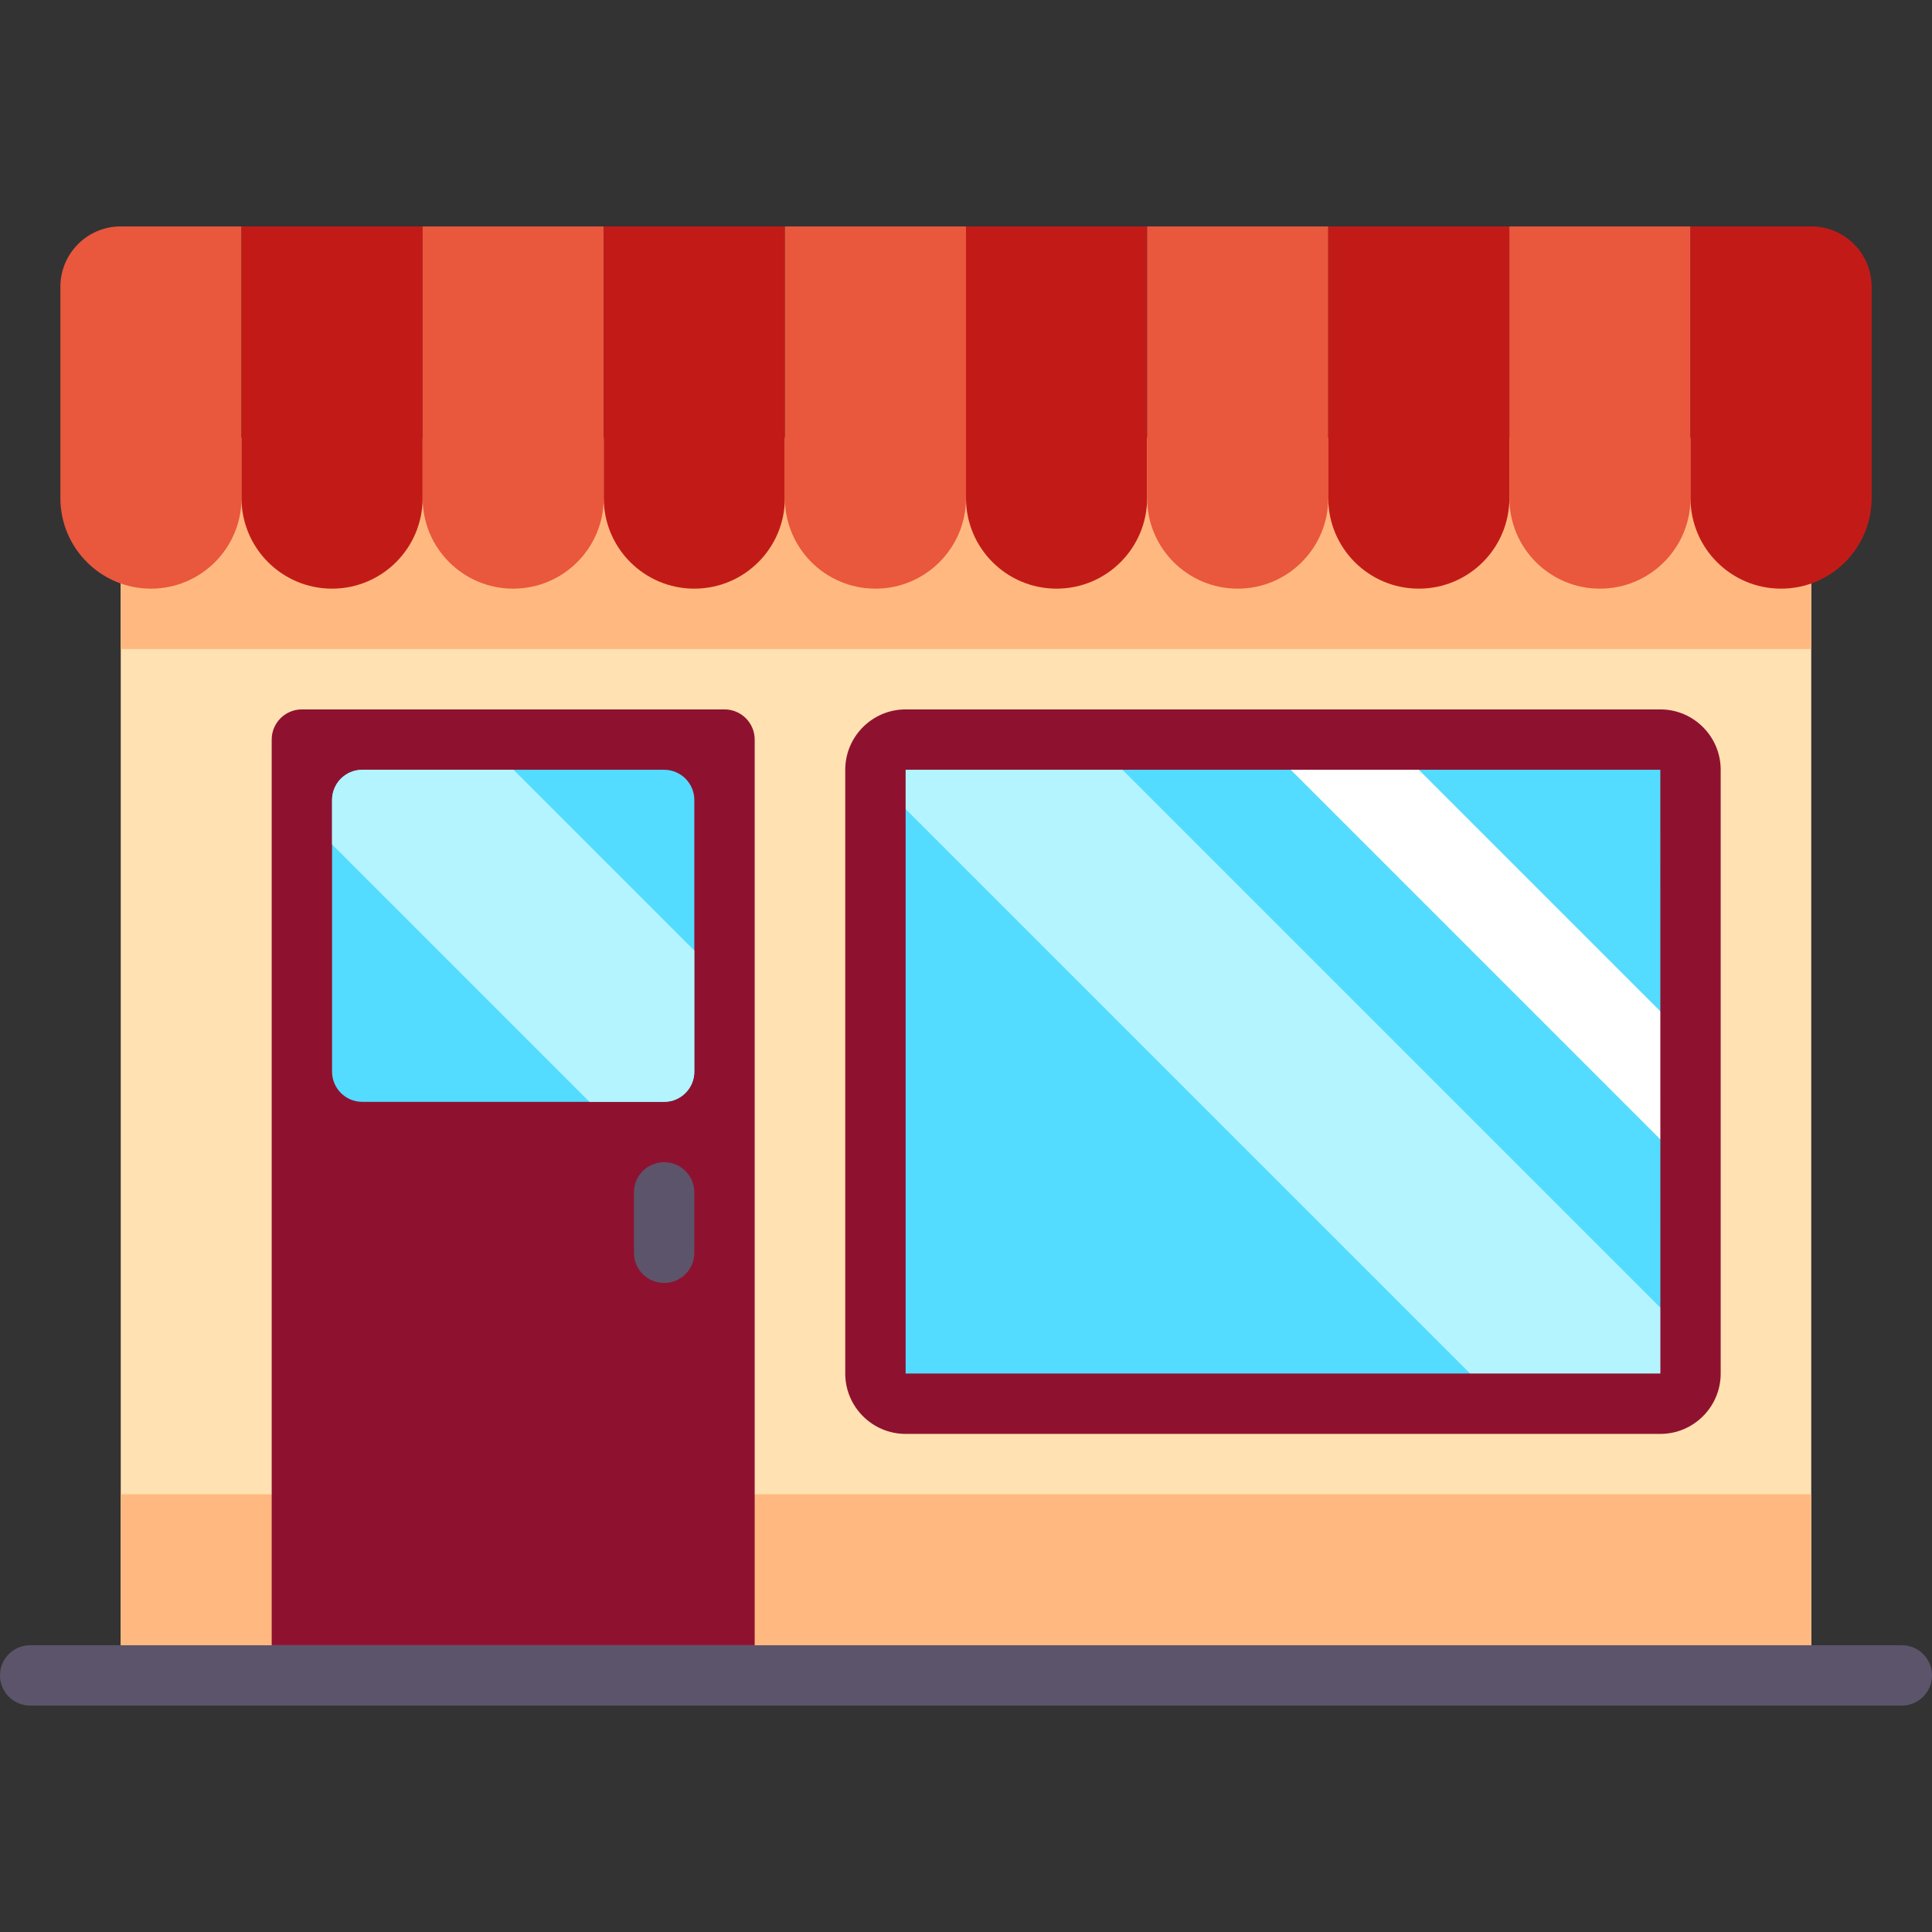 <svg xmlns="http://www.w3.org/2000/svg" xmlns:xlink="http://www.w3.org/1999/xlink" id="Capa_1" x="0px" y="0px" viewBox="0 0 512 512" style="enable-background:new 0 0 512 512;" xml:space="preserve" width="512px" height="512px" class=""><rect x="0" y="0" width="512" height="512" fill="#333333" stroke="none"/><g><g>
	<g>
		<rect x="32" y="132" style="fill:#FFE1B2;" width="448" height="312" data-original="#FFE1B2" class=""></rect>
	</g>
	<g>
		<rect x="32" y="396" style="fill:#FFB980;" width="448" height="48" data-original="#FFB980" class=""></rect>
	</g>
	<g>
		<rect x="32" y="116" style="fill:#FFB980;" width="448" height="56" data-original="#FFB980" class=""></rect>
	</g>
	<g>
		<path style="fill:#8E1230" d="M192,188H80c-4.418,0-8,3.582-8,8v240h128V196C200,191.582,196.418,188,192,188z" data-original="#7E5C62" class="" data-old_color="#7E5C62"></path>
	</g>
	<g>
		<g>
			<path style="fill:#5C546A;" d="M504,452H8c-4.422,0-8-3.578-8-8s3.578-8,8-8h496c4.422,0,8,3.578,8,8S508.422,452,504,452z" data-original="#5C546A" class=""></path>
		</g>
	</g>
	<g>
		<g>
			<path style="fill:#5C546A;" d="M176,340c-4.422,0-8-3.578-8-8v-16c0-4.422,3.578-8,8-8s8,3.578,8,8v16     C184,336.422,180.422,340,176,340z" data-original="#5C546A" class=""></path>
		</g>
	</g>
	<g>
		<path style="fill:#E9573D" d="M40,156L40,156c-13.255,0-24-10.745-24-24V76c0-8.837,7.163-16,16-16h32v72    C64,145.255,53.255,156,40,156z" data-original="#FF4F19" class="" data-old_color="#FF4F19"></path>
	</g>
	<g>
		<path style="fill:#C21B17" d="M88,156L88,156c-13.255,0-24-10.745-24-24V60h48v72C112,145.255,101.255,156,88,156z" data-original="#E9001E" class="active-path" data-old_color="#E9001E"></path>
	</g>
	<g>
		<path style="fill:#E9573D" d="M136,156L136,156c-13.255,0-24-10.745-24-24V60h48v72C160,145.255,149.255,156,136,156z" data-original="#FF4F19" class="" data-old_color="#FF4F19"></path>
	</g>
	<g>
		<path style="fill:#C21B17" d="M184,156L184,156c-13.255,0-24-10.745-24-24V60h48v72C208,145.255,197.255,156,184,156z" data-original="#E9001E" class="active-path" data-old_color="#E9001E"></path>
	</g>
	<g>
		<path style="fill:#E9573D" d="M232,156L232,156c-13.255,0-24-10.745-24-24V60h48v72C256,145.255,245.255,156,232,156z" data-original="#FF4F19" class="" data-old_color="#FF4F19"></path>
	</g>
	<g>
		<path style="fill:#C21B17" d="M280,156L280,156c-13.255,0-24-10.745-24-24V60h48v72C304,145.255,293.255,156,280,156z" data-original="#E9001E" class="active-path" data-old_color="#E9001E"></path>
	</g>
	<g>
		<path style="fill:#E9573D" d="M328,156L328,156c-13.255,0-24-10.745-24-24V60h48v72C352,145.255,341.255,156,328,156z" data-original="#FF4F19" class="" data-old_color="#FF4F19"></path>
	</g>
	<g>
		<path style="fill:#C21B17" d="M376,156L376,156c-13.255,0-24-10.745-24-24V60h48v72C400,145.255,389.255,156,376,156z" data-original="#E9001E" class="active-path" data-old_color="#E9001E"></path>
	</g>
	<g>
		<path style="fill:#E9573D" d="M424,156L424,156c-13.255,0-24-10.745-24-24V60h48v72C448,145.255,437.255,156,424,156z" data-original="#FF4F19" class="" data-old_color="#FF4F19"></path>
	</g>
	<g>
		<path style="fill:#C21B17" d="M472,156L472,156c-13.255,0-24-10.745-24-24V60h32c8.837,0,16,7.163,16,16v56    C496,145.255,485.255,156,472,156z" data-original="#E9001E" class="active-path" data-old_color="#E9001E"></path>
	</g>
	<g>
		<path style="fill:#53DCFF;" d="M440,196H240c-4.418,0-8,3.582-8,8v160c0,4.418,3.582,8,8,8h200c4.418,0,8-3.582,8-8V204    C448,199.582,444.418,196,440,196z" data-original="#53DCFF" class=""></path>
	</g>
	<g>
		<path style="fill:#B3F4FF;" d="M397.588,372H440c4.418,0,8-3.582,8-8v-9.47L289.47,196H232c-2.835,0-5.207,1.56-6.628,3.784    L397.588,372z" data-original="#B3F4FF" class=""></path>
	</g>
	<g>
		<polygon style="fill:#FFFFFF" points="334.059,196 448,309.941 448,276 368,196   " data-original="#FFFFFF" class=""></polygon>
	</g>
	<g>
		<g>
			<path style="fill:#8E1230" d="M440,380H240c-8.82,0-16-7.18-16-16V204c0-8.82,7.18-16,16-16h200c8.82,0,16,7.18,16,16v160     C456,372.82,448.82,380,440,380z M240,204v160h200.016L440,204H240z" data-original="#7E5C62" class="" data-old_color="#7E5C62"></path>
		</g>
	</g>
	<g>
		<path style="fill:#53DCFF;" d="M176,292H96c-4.418,0-8-3.582-8-8v-72c0-4.418,3.582-8,8-8h80c4.418,0,8,3.582,8,8v72    C184,288.418,180.418,292,176,292z" data-original="#53DCFF" class=""></path>
	</g>
	<g>
		<path style="fill:#B3F4FF;" d="M136.099,204H96c-4.418,0-8,3.582-8,8v11.784L156.216,292H176c4.418,0,8-3.582,8-8v-32.099    L136.099,204z" data-original="#B3F4FF" class=""></path>
	</g>
</g></g> </svg>